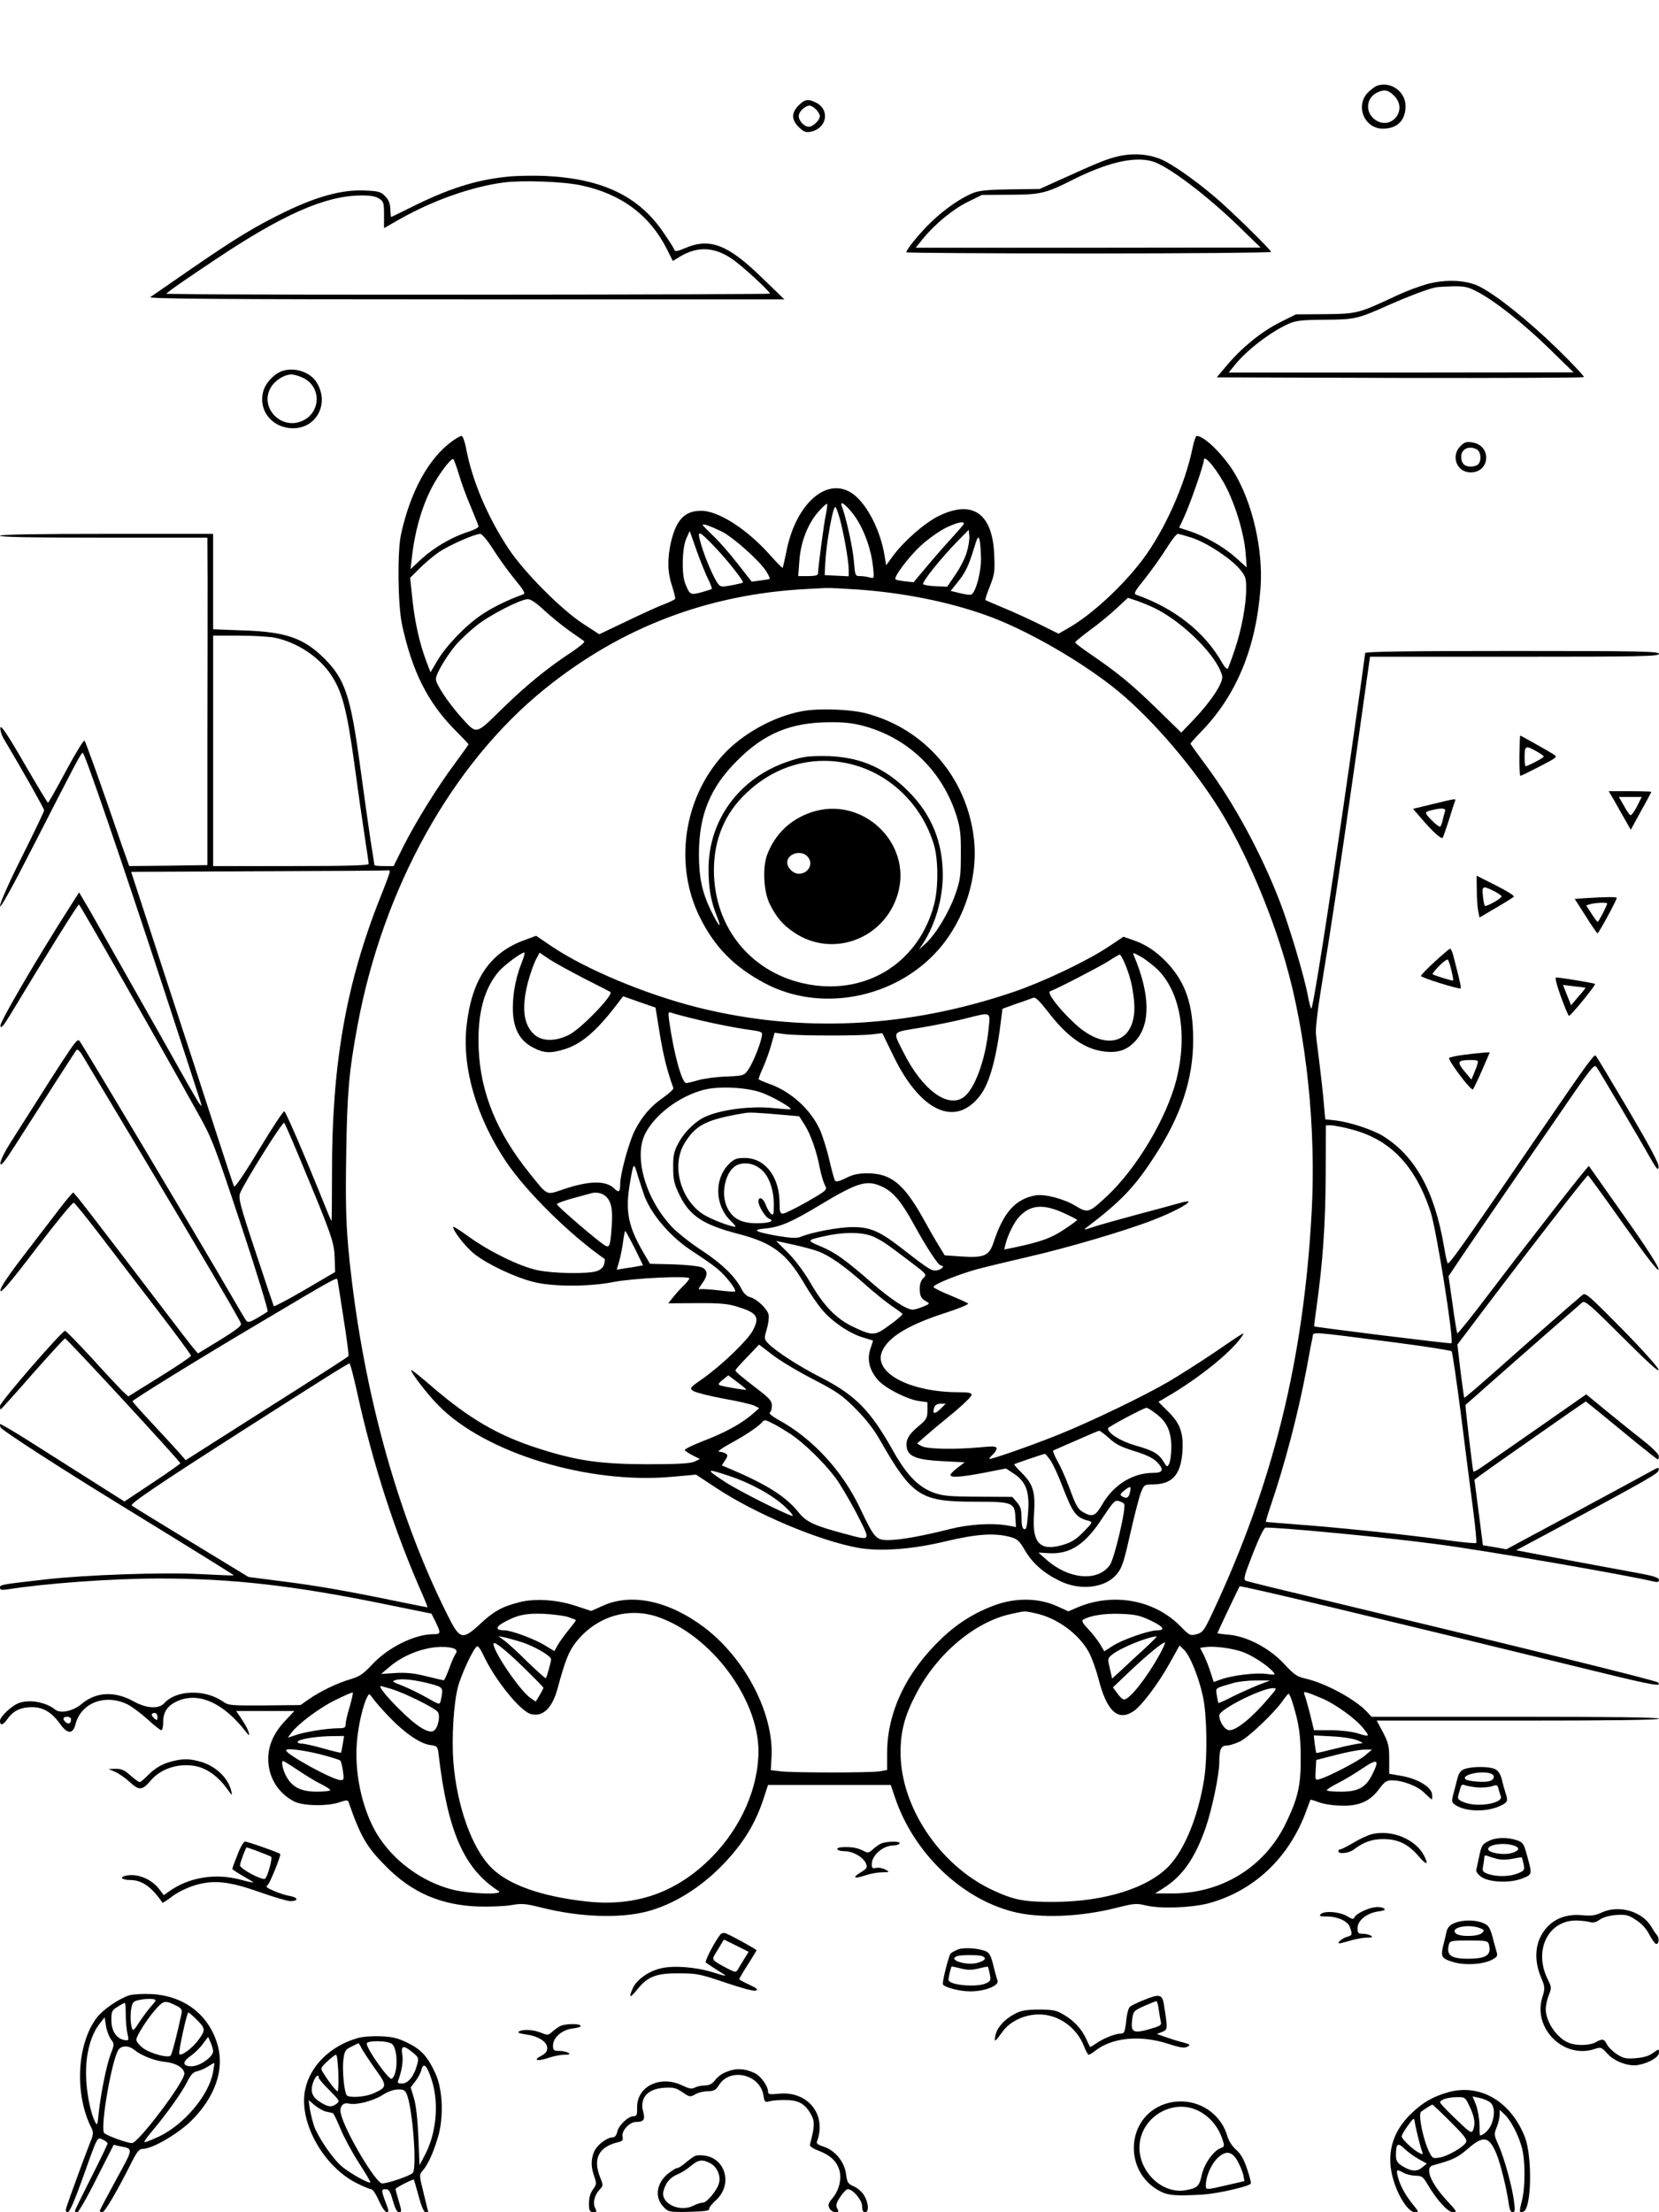 <?xml version="1.0" standalone="no"?>
<!DOCTYPE svg PUBLIC "-//W3C//DTD SVG 20010904//EN"
 "http://www.w3.org/TR/2001/REC-SVG-20010904/DTD/svg10.dtd">
<svg version="1.0" xmlns="http://www.w3.org/2000/svg"
 width="864pt" height="1152pt" viewBox="0 0 864 1152"
 preserveAspectRatio="xMidYMid meet">

<g transform="translate(0,1152) scale(0.1,-0.1)"
fill="#000000" stroke="none">
<path d="M7170 11073 c-8 -3 -27 -17 -42 -31 -73 -68 -25 -192 74 -192 75 0
118 43 118 118 0 76 -79 131 -150 105z m91 -52 c75 -76 -20 -187 -104 -121
-48 38 -41 110 13 137 38 19 59 16 91 -16z"/>
<path d="M4159 10971 c-38 -39 -38 -74 1 -113 26 -25 36 -29 62 -24 84 17 102
113 29 151 -42 21 -59 19 -92 -14z m91 -21 c11 -11 20 -27 20 -35 0 -20 -36
-55 -57 -55 -25 0 -53 30 -53 56 0 23 33 54 57 54 7 0 22 -9 33 -20z"/>
<path d="M5823 10706 c-59 -14 -104 -32 -313 -127 l-95 -43 -150 -2 c-107 -1
-162 -6 -192 -17 -64 -24 -150 -83 -221 -151 -59 -56 -132 -145 -132 -160 0
-3 428 -6 950 -6 523 0 950 4 950 8 0 10 -217 223 -295 288 -105 89 -220 169
-275 193 -67 29 -147 35 -227 17z m178 -26 c79 -22 285 -177 458 -346 l106
-103 -898 -1 -898 0 37 46 c65 79 156 154 233 192 l75 37 146 1 c157 0 188 8
315 72 190 96 329 129 426 102z"/>
<path d="M2644 10600 c-168 -17 -310 -63 -504 -160 -55 -27 -101 -50 -103 -50
-1 0 -4 19 -4 42 -2 30 -9 49 -28 67 -22 23 -35 26 -109 29 -112 5 -242 -30
-405 -108 -163 -79 -266 -142 -498 -302 -105 -73 -200 -138 -210 -145 -14 -9
354 -12 1642 -12 l1660 0 -117 113 c-177 173 -272 209 -400 154 -39 -17 -53
-19 -56 -9 -2 7 -26 46 -54 86 -129 193 -320 285 -621 299 -62 2 -148 1 -193
-4z m381 -45 c209 -44 358 -154 448 -332 l31 -62 41 25 c92 53 177 48 270 -16
51 -35 195 -168 195 -179 0 -6 -2831 -8 -3075 -2 l-70 1 25 20 c14 11 115 81
225 154 353 237 577 336 761 338 52 1 80 -4 98 -16 24 -15 26 -23 26 -85 l0
-69 77 44 c176 100 379 172 548 194 98 12 305 5 400 -15z"/>
<path d="M7433 10041 c-39 -11 -107 -36 -150 -56 -209 -98 -213 -99 -381 -101
l-153 -1 -82 -41 c-95 -47 -201 -133 -277 -224 l-53 -63 953 -3 c524 -1 956 1
959 4 3 3 -59 70 -139 148 -147 143 -313 277 -405 324 -68 34 -173 39 -272 13z
m262 -41 c92 -48 241 -166 375 -297 l125 -122 -898 -1 -898 0 35 43 c62 76
183 168 273 209 42 19 68 22 193 23 159 1 170 4 340 80 93 41 195 80 235 88
11 3 52 5 91 6 62 1 80 -3 129 -29z"/>
<path d="M1473 9589 c-43 -13 -90 -62 -102 -107 -27 -101 47 -192 156 -192
122 0 189 129 123 237 -32 54 -112 82 -177 62z m104 -36 c100 -47 95 -186 -8
-227 -107 -43 -214 70 -162 170 20 40 72 74 111 74 13 0 40 -8 59 -17z"/>
<path d="M2353 9221 c-121 -88 -217 -263 -265 -486 -19 -91 -16 -361 5 -464
53 -247 134 -409 279 -555 37 -37 68 -70 68 -72 0 -2 -32 -47 -71 -100 -93
-125 -203 -303 -268 -431 l-51 -103 -50 0 c-28 0 -50 2 -50 5 0 3 -9 60 -20
128 -10 67 -35 243 -55 391 -49 361 -78 449 -185 556 -107 107 -201 140 -422
147 l-158 6 0 248 0 249 -555 0 c-363 0 -555 -3 -555 -10 0 -7 187 -10 540
-10 l540 0 1 -222 c0 -123 0 -506 -1 -853 l0 -630 -204 -3 -203 -2 -38 107
c-108 314 -188 539 -195 546 -4 5 -47 -66 -96 -157 -49 -91 -91 -166 -94 -166
-3 0 -59 93 -125 207 -85 147 -121 200 -123 184 -2 -12 6 -39 18 -59 99 -166
210 -363 210 -372 0 -5 -52 -114 -115 -240 -65 -129 -115 -242 -115 -257 0
-19 62 93 184 332 209 408 238 465 247 465 10 0 197 -546 412 -1200 107 -327
198 -606 202 -620 7 -24 6 -24 -8 -5 -8 11 -55 92 -104 180 -49 88 -150 266
-223 395 -73 129 -161 285 -195 345 -34 61 -71 125 -83 144 l-20 34 -44 -69
c-174 -272 -369 -606 -366 -626 2 -17 15 -3 57 67 186 309 346 565 352 565 5
0 392 -677 624 -1095 68 -121 84 -162 220 -573 81 -244 143 -447 139 -452 -5
-4 -30 -19 -55 -34 -36 -21 -48 -24 -56 -14 -6 7 -45 74 -88 148 -136 236
-767 1294 -780 1308 -15 17 -10 24 -352 -515 -40 -62 -63 -110 -61 -123 2 -15
24 12 84 107 184 288 306 478 313 486 5 5 17 -7 28 -25 11 -18 150 -251 310
-518 309 -517 509 -857 518 -882 5 -11 -25 -34 -109 -86 l-115 -70 -19 22
c-10 11 -84 107 -163 211 -369 484 -462 605 -468 605 -3 -1 -29 -31 -58 -68
-28 -37 -113 -147 -188 -245 -93 -121 -135 -184 -133 -198 2 -16 51 41 187
220 101 133 189 240 195 238 6 -2 71 -82 144 -178 73 -96 208 -272 300 -392
92 -120 167 -222 167 -227 0 -5 -74 -55 -163 -110 l-164 -102 -30 28 c-16 16
-89 93 -160 172 -72 78 -135 142 -139 142 -16 0 -339 -372 -339 -391 0 -11 2
-19 3 -19 2 0 77 83 166 185 90 102 166 185 170 185 9 0 600 -640 600 -650 0
-3 -65 -49 -145 -102 l-146 -97 -191 121 c-106 67 -250 158 -322 204 -72 45
-132 80 -134 78 -2 -2 -1 -10 2 -17 6 -15 311 -212 642 -415 384 -236 576
-355 573 -356 -2 -1 -82 2 -178 7 -193 10 -596 -4 -805 -28 -235 -27 -235 -27
-235 -43 0 -11 8 -13 37 -9 201 32 549 57 793 57 382 0 705 -37 1191 -137
l226 -46 22 -44 c28 -58 27 -63 -12 -63 -96 0 -234 -68 -316 -155 -49 -53 -68
-65 -117 -80 -67 -19 -161 -65 -219 -106 l-40 -28 -187 -2 c-173 -1 -189 0
-215 19 -93 66 -244 63 -307 -7 -29 -32 -93 -28 -160 9 -98 55 -197 50 -272
-14 -42 -36 -109 -51 -136 -29 -50 40 -135 55 -191 34 -38 -15 -97 -71 -97
-92 0 -28 16 -23 40 11 29 41 69 60 126 60 58 0 103 -26 146 -86 39 -55 67
-56 81 -4 28 112 153 161 270 105 21 -10 67 -44 103 -76 35 -33 69 -59 74 -59
6 0 10 20 10 44 0 55 26 89 85 112 106 40 228 -16 339 -156 24 -31 27 -32 21
-10 -4 14 -20 44 -36 67 l-29 43 152 0 151 0 -47 -50 c-61 -65 -89 -129 -89
-200 0 -94 51 -178 135 -221 46 -24 175 -26 237 -4 32 11 43 12 46 2 63 -181
94 -235 195 -336 134 -136 284 -201 476 -209 62 -2 141 1 176 7 57 10 74 8
159 -13 194 -49 402 -57 545 -21 140 36 282 124 400 246 107 112 170 215 213
350 l21 64 320 0 319 0 22 -65 c96 -286 342 -525 614 -595 138 -36 353 -28
543 21 87 22 102 23 147 12 76 -19 236 -13 327 10 239 64 424 239 513 487 10
28 19 51 20 53 1 1 22 -5 46 -14 24 -9 77 -17 119 -17 91 -2 147 24 195 90 24
33 37 42 61 42 55 1 136 -29 172 -65 19 -19 36 -34 39 -34 2 0 3 12 1 27 -4
38 -77 81 -159 95 l-64 11 0 77 c0 67 -4 84 -32 138 l-33 62 735 0 c483 0 735
3 735 10 0 7 -256 10 -748 10 l-749 0 -24 26 c-62 66 -219 151 -325 174 -40 9
-57 22 -107 76 -74 80 -192 143 -287 151 -33 3 -60 7 -60 8 0 3 112 239 116
244 5 6 662 -151 1882 -449 269 -66 322 -75 296 -51 -10 10 -713 183 -1709
422 -231 55 -427 103 -436 107 -15 6 -10 24 36 142 32 81 58 135 66 135 94 0
638 -52 889 -86 249 -32 998 -162 1138 -196 15 -3 22 -1 22 10 0 10 -24 19
-87 31 -49 9 -216 40 -372 69 l-285 54 165 88 c541 292 574 311 577 329 4 17
-1 16 -44 -8 -27 -15 -206 -112 -399 -216 l-350 -188 -61 11 -61 10 -22 171
-22 170 27 21 c39 29 352 248 461 324 l92 63 78 -63 c43 -35 126 -103 184
-151 59 -48 110 -88 113 -88 3 0 6 8 5 18 0 9 -35 44 -77 77 -42 33 -127 101
-189 152 l-112 92 -238 -166 c-131 -91 -263 -183 -293 -204 -30 -22 -56 -36
-57 -32 -5 20 -43 346 -41 347 2 1 62 54 133 117 164 145 456 400 476 417 14
10 43 -15 208 -180 129 -129 191 -186 189 -171 -2 12 -84 104 -191 213 -170
172 -190 190 -205 177 -77 -65 -309 -269 -446 -391 -92 -81 -168 -147 -170
-145 -2 2 -10 65 -20 141 l-16 136 192 254 c245 323 482 627 488 627 3 1 86
-114 185 -254 124 -176 181 -249 183 -236 2 13 -62 113 -179 278 -100 142
-183 259 -184 261 -4 4 -316 -396 -520 -665 -88 -116 -162 -209 -165 -206 -3
2 -14 70 -25 151 l-21 146 71 106 c77 114 376 550 568 828 106 154 121 171
132 155 19 -28 227 -379 276 -467 37 -65 45 -74 47 -53 2 18 -44 104 -158 298
-89 151 -165 278 -170 282 -7 8 -46 -44 -264 -363 -441 -646 -501 -729 -507
-718 -3 7 -12 45 -18 83 -49 291 -149 473 -318 579 -54 33 -171 72 -245 81
l-56 6 -7 77 c-3 42 -13 131 -21 197 -8 66 -18 140 -20 165 -4 27 7 121 26
240 57 348 97 615 177 1177 l78 553 753 0 c662 0 752 2 752 15 0 13 -92 15
-765 15 -529 0 -765 -3 -765 -11 0 -5 -38 -276 -85 -602 -103 -717 -188 -1259
-196 -1249 -4 4 -12 35 -18 70 -20 102 -96 359 -146 488 -96 249 -240 515
-384 708 -44 59 -81 111 -81 113 0 3 25 31 55 62 185 190 287 438 310 751 14
195 -41 438 -136 597 -58 95 -157 193 -197 193 -4 0 -14 -28 -21 -62 -39 -193
-148 -435 -263 -586 -105 -138 -264 -284 -381 -351 l-54 -31 -99 49 c-55 27
-140 66 -189 86 -50 21 -92 39 -93 40 -2 2 8 34 23 71 24 61 27 78 23 163 -8
218 -113 291 -291 203 -72 -36 -177 -128 -234 -204 l-38 -52 -8 49 c-20 129
-89 265 -161 320 -133 101 -302 -43 -351 -300 -9 -43 -17 -80 -19 -82 -2 -2
-31 28 -66 67 -119 134 -268 230 -358 230 -85 0 -129 -45 -157 -161 -20 -88
-19 -158 5 -230 11 -33 18 -64 16 -68 -3 -4 -27 -16 -53 -26 -26 -9 -114 -49
-195 -88 l-147 -70 -83 54 c-113 73 -305 266 -387 388 -111 167 -191 355 -223
524 -7 37 -18 67 -24 67 -6 0 -29 -13 -51 -29z m4037 -246 c49 -100 89 -236
97 -334 l6 -76 -58 52 c-63 56 -159 111 -242 138 l-52 17 26 56 c33 72 102
271 103 297 1 33 75 -59 120 -150z m-4001 78 c12 -43 40 -119 62 -170 21 -51
40 -97 41 -103 2 -7 -22 -19 -52 -29 -86 -27 -178 -81 -243 -140 l-59 -55 7
60 c17 157 64 307 131 412 37 59 73 102 84 102 3 0 16 -35 29 -77z m1912 -212
c-10 -47 -41 -280 -41 -308 0 -9 -16 -13 -51 -13 l-52 0 6 78 c6 97 44 195 99
257 22 25 43 44 45 41 3 -2 0 -27 -6 -55z m160 -23 c44 -69 77 -164 86 -252 6
-59 6 -59 -18 -53 -13 4 -36 7 -50 7 -25 0 -26 2 -32 78 -5 68 -42 233 -63
286 -16 41 38 -6 77 -66z m-88 3 c21 -75 47 -223 47 -268 l0 -34 -62 3 -63 3
3 65 c5 100 39 290 52 290 4 0 14 -27 23 -59z m647 -28 c0 -3 -24 -31 -52 -62
-29 -31 -88 -98 -132 -150 l-78 -93 -45 5 c-24 2 -46 7 -49 10 -12 11 70 119
133 177 36 33 93 73 126 90 57 28 97 38 97 23z m-1261 -41 c60 -30 198 -153
232 -208 12 -19 20 -36 18 -38 -2 -2 -24 -6 -49 -9 l-45 -6 -73 93 c-40 52
-97 117 -127 145 -30 29 -55 54 -55 57 0 9 41 -6 99 -34z m1276 -107 c-8 -30
-35 -82 -59 -117 l-43 -63 -58 2 c-32 1 -62 6 -67 11 -9 9 91 134 180 225 l57
58 3 -31 c2 -17 -4 -55 -13 -85z m-1346 -143 c12 -24 20 -46 18 -49 -3 -2 -28
-10 -56 -18 -56 -14 -58 -13 -82 45 -20 50 -17 184 5 235 l18 40 37 -105 c21
-58 48 -125 60 -148z m37 166 c63 -66 150 -176 143 -182 -2 -2 -29 -8 -59 -14
-48 -9 -57 -9 -69 6 -22 27 -67 131 -89 204 -24 83 -17 81 74 -14z m-1160 -5
c27 -43 77 -113 112 -156 54 -66 60 -78 45 -83 -75 -26 -158 -67 -213 -104
-84 -56 -185 -161 -232 -240 l-36 -61 -22 58 c-35 94 -59 200 -72 321 l-12
113 50 50 c27 27 73 66 103 86 55 36 182 92 212 93 9 0 37 -33 65 -77z m3643
56 c77 -26 198 -105 246 -161 32 -38 35 -47 35 -103 0 -86 -24 -213 -59 -317
-16 -48 -33 -93 -36 -99 -5 -6 -17 6 -31 31 -90 159 -248 283 -447 353 -14 5
-7 19 46 84 34 43 84 113 111 156 26 42 53 77 60 77 7 0 40 -10 75 -21z
m-1100 -106 c1 -71 -26 -174 -50 -189 -5 -3 -32 0 -59 7 l-49 12 33 41 c43 53
59 85 87 176 19 64 24 71 30 50 4 -14 7 -57 8 -97z m-639 -163 c234 -17 460
-62 655 -130 214 -74 517 -249 703 -403 181 -151 389 -395 527 -618 128 -207
261 -516 340 -790 109 -376 160 -867 136 -1301 -42 -774 -202 -1418 -518
-2090 -42 -89 -49 -99 -81 -108 -34 -9 -37 -7 -86 43 -136 137 -350 175 -536
96 l-46 -20 -59 27 c-91 41 -204 45 -310 10 -108 -37 -203 -94 -291 -178 -185
-176 -284 -385 -284 -598 l0 -87 -37 -7 c-49 -8 -452 -8 -518 0 l-51 6 4 67
c13 227 -137 515 -351 677 -186 139 -380 180 -530 111 l-58 -26 -76 25 c-100
34 -218 42 -300 20 -88 -22 -133 -47 -205 -115 -90 -83 -104 -79 -167 48 -269
535 -451 1210 -517 1911 -12 136 -15 245 -11 490 5 320 14 427 58 665 133 721
493 1368 978 1759 398 321 851 493 1366 519 33 2 76 4 95 5 19 1 96 -3 170 -8z
m1550 -100 c149 -76 321 -250 345 -350 7 -33 -55 -129 -146 -225 l-67 -70
-128 125 c-134 130 -200 184 -341 281 -46 31 -84 60 -84 64 0 3 35 32 78 64
43 31 105 82 138 113 l59 55 51 -17 c28 -10 71 -28 95 -40z m-3185 -9 c35 -32
94 -80 132 -107 37 -26 72 -50 76 -54 4 -4 -25 -28 -65 -55 -127 -83 -239
-175 -365 -298 -139 -136 -128 -134 -213 -40 -68 77 -130 170 -130 197 0 27
56 121 107 181 21 24 67 67 103 96 69 56 230 138 269 139 15 0 46 -21 86 -59z
m-1403 -142 c116 -24 230 -100 292 -193 58 -88 82 -178 121 -460 19 -142 44
-316 55 -386 11 -71 20 -133 20 -139 0 -8 -125 -11 -405 -11 l-405 0 0 600 0
600 135 0 c73 0 158 -5 187 -11z m598 -1219 c0 -5 -22 -65 -49 -132 -179 -450
-253 -872 -252 -1437 0 -139 -1 -252 -3 -250 -2 2 -31 72 -64 155 -81 200
-170 406 -181 417 -4 4 -63 -85 -131 -198 -77 -128 -127 -201 -131 -193 -4 7
-46 135 -94 283 -48 149 -167 514 -265 812 l-177 543 666 3 c366 1 669 3 674
5 4 1 7 -2 7 -8z m-472 -1485 c171 -410 182 -443 185 -524 l2 -75 -157 -92
c-87 -51 -160 -89 -162 -86 -2 4 -45 131 -95 283 -81 243 -90 279 -81 305 20
52 222 376 230 367 4 -4 39 -84 78 -178z m5476 145 c205 -52 335 -187 416
-429 31 -94 123 -671 109 -686 -4 -4 -711 84 -715 88 -1 1 5 45 12 97 33 235
47 435 48 687 l1 263 26 0 c14 0 61 -9 103 -20z m-5245 -984 c17 -105 28 -193
26 -197 -5 -7 -78 -54 -559 -359 l-289 -184 -31 36 c-17 19 -79 87 -138 150
-60 64 -108 118 -108 121 0 7 334 214 655 404 388 231 410 243 412 230 2 -7
16 -97 32 -201z m5470 -126 c161 -21 297 -42 301 -47 4 -4 26 -154 49 -333 22
-179 51 -400 63 -492 12 -92 19 -170 16 -173 -3 -3 -70 3 -149 14 -189 27
-572 67 -779 82 -91 7 -166 13 -167 14 -2 1 8 35 22 76 76 222 146 489 190
724 14 77 28 151 31 163 6 28 -28 30 423 -28z m-5400 -257 c82 -375 198 -735
345 -1065 14 -32 24 -58 22 -58 -2 0 -59 11 -127 25 -289 60 -445 87 -619 109
l-186 24 -299 182 c-165 100 -304 186 -309 190 -10 9 140 111 564 382 419 268
562 358 570 358 4 0 21 -66 39 -147z m3533 -1154 c113 -24 227 -107 280 -205
14 -27 36 -87 48 -133 43 -171 101 -226 182 -173 43 28 130 144 188 248 l53
95 23 -22 c31 -29 78 -145 99 -244 21 -98 24 -315 6 -430 -31 -194 -100 -363
-182 -451 -109 -115 -333 -186 -594 -188 -162 -1 -214 9 -331 64 -273 130
-474 434 -474 714 0 111 22 193 81 305 109 210 306 375 493 416 78 17 67 17
128 4z m-2432 -20 c19 -7 37 -13 39 -15 2 -2 -15 -24 -37 -51 -21 -26 -47 -62
-57 -79 l-18 -32 -48 29 c-52 33 -176 79 -211 79 -47 0 -49 16 -7 40 74 41
118 50 214 46 50 -3 106 -10 125 -17z m466 1 c276 -95 523 -424 524 -698 0
-193 -91 -399 -244 -554 -181 -183 -394 -258 -650 -230 -238 26 -411 88 -499
178 -100 101 -178 321 -196 550 -9 124 1 301 24 389 16 64 83 207 100 212 6 2
20 -19 32 -45 58 -127 193 -294 248 -308 63 -16 111 31 139 134 40 148 59 194
96 241 105 133 271 184 426 131z m2567 -19 c67 -32 79 -51 32 -51 -41 0 -178
-48 -227 -79 l-47 -30 -22 37 c-12 20 -40 56 -61 78 -28 29 -36 44 -28 49 36
22 112 34 195 31 78 -3 101 -8 158 -35z m-3277 -112 c68 -22 154 -72 154 -90
0 -13 -22 -91 -27 -98 -2 -3 -45 36 -96 85 -50 50 -105 100 -122 112 l-30 22
30 -6 c17 -3 57 -15 91 -25z m3243 -36 c-41 -38 -95 -87 -120 -111 l-47 -43
-12 52 c-12 51 -12 53 11 72 41 34 179 91 233 96 5 1 -25 -29 -65 -66z m-3226
-102 c53 -52 97 -97 97 -100 0 -3 -9 -21 -20 -39 l-20 -33 -29 20 c-55 40
-191 239 -191 281 0 18 59 -28 163 -129z m3306 73 c-68 -123 -156 -234 -185
-234 -7 0 -23 14 -35 32 l-23 31 84 80 c94 89 180 160 187 153 2 -2 -10 -30
-28 -62z m-3665 25 c5 -5 5 -13 -1 -21 -6 -7 -21 -41 -33 -75 -13 -35 -26 -63
-29 -63 -4 0 -45 10 -91 21 -63 16 -103 20 -159 17 l-76 -5 40 34 c54 47 125
82 199 98 60 14 133 11 150 -6z m4094 -10 c52 -18 135 -72 163 -106 13 -15 10
-16 -34 -10 -54 8 -178 -7 -237 -28 l-39 -14 -17 52 c-9 29 -25 69 -35 89
l-19 37 28 4 c44 6 133 -5 190 -24z m-4224 -168 c65 -18 66 -18 51 -88 -5 -21
-7 -21 -73 17 -37 21 -94 49 -127 62 -53 20 -56 23 -35 29 32 10 105 1 184
-20z m4311 -5 c-33 -13 -93 -40 -134 -60 -40 -21 -74 -36 -76 -34 -1 2 -5 19
-8 40 -6 40 -12 35 83 63 25 8 79 14 120 14 l75 0 -60 -23z m-4514 -22 c65
-20 220 -96 238 -118 16 -19 3 -84 -20 -99 -26 -16 -88 21 -175 108 -69 67
-115 125 -101 125 2 0 28 -7 58 -16z m4571 -41 c-88 -105 -171 -173 -209 -173
-24 0 -53 43 -53 78 0 30 217 139 278 141 23 1 22 -2 -16 -46z m-4791 -51
c-12 -38 -21 -79 -21 -91 0 -18 -6 -21 -41 -21 -55 0 -174 -19 -221 -36 l-39
-13 16 22 c32 46 143 130 229 173 49 24 91 43 93 40 3 -2 -5 -35 -16 -74z
m5068 42 c72 -32 172 -105 211 -154 36 -45 34 -46 -34 -25 -27 8 -88 15 -136
15 l-87 0 -20 83 c-12 45 -24 90 -29 101 -6 16 -4 17 17 11 13 -4 48 -18 78
-31z m-4860 -97 c79 -82 159 -137 211 -144 37 -5 39 -7 44 -47 47 -403 132
-597 312 -713 34 -21 -150 -16 -240 7 -161 41 -311 153 -395 293 -78 133 -118
325 -101 490 8 81 32 183 53 221 9 18 11 18 30 -10 12 -16 50 -60 86 -97z
m4704 71 c32 -103 41 -165 41 -283 1 -145 -15 -211 -80 -345 -111 -224 -332
-360 -588 -360 l-90 0 45 29 c98 62 162 154 218 313 33 96 71 276 71 341 0 67
9 87 38 87 14 0 45 10 69 21 47 23 181 151 223 212 14 20 28 37 31 37 4 0 14
-24 22 -52z m-5913 -69 c0 -18 -2 -19 -15 -9 -8 7 -15 16 -15 21 0 5 7 9 15 9
9 0 15 -9 15 -21z m-450 -12 c0 -21 -12 -28 -27 -16 -19 16 -16 29 7 29 11 0
20 -6 20 -13z m1415 -129 c-4 -24 -8 -44 -9 -45 -1 -2 -43 8 -92 22 -49 14
-99 25 -111 25 -13 0 -23 4 -23 9 0 13 86 28 168 30 l74 1 -7 -42z m5285 19
c30 -13 32 -15 12 -16 -13 -1 -69 -12 -124 -26 -55 -14 -101 -25 -103 -23 -1
2 -5 23 -8 47 l-5 44 96 -5 c56 -3 112 -12 132 -21z m-5404 -72 c54 -14 101
-28 106 -33 4 -4 11 -29 14 -55 6 -42 5 -47 -12 -47 -39 0 -284 134 -284 155
0 13 87 2 176 -20z m5444 -6 c-34 -29 -191 -111 -238 -124 -22 -6 -23 -5 -20
47 l3 53 105 27 c58 15 123 27 145 27 l40 0 -35 -30z m38 -97 c-34 -70 -74
-92 -164 -92 -41 0 -74 3 -74 8 0 4 28 22 63 39 34 18 91 52 127 77 75 50 85
43 48 -32z m-5595 19 c40 -27 94 -60 120 -72 26 -13 47 -27 47 -31 0 -4 -30
-8 -68 -8 -83 0 -128 22 -159 76 -20 35 -31 84 -18 84 2 0 38 -22 78 -49z"/>
<path d="M4175 7816 c-149 -28 -311 -119 -410 -228 -206 -227 -255 -572 -121
-843 77 -156 178 -259 337 -344 290 -156 680 -82 905 172 140 159 211 385 185
589 -40 312 -255 561 -556 642 -83 23 -254 29 -340 12z m325 -77 c233 -64 409
-236 482 -469 19 -62 23 -96 22 -200 0 -113 -3 -134 -30 -211 -33 -92 -101
-205 -155 -254 l-33 -30 23 35 c63 99 101 231 101 353 0 173 -59 316 -180 437
-128 128 -262 183 -445 183 -85 0 -113 -5 -185 -30 -251 -86 -410 -304 -410
-559 0 -99 12 -166 44 -247 30 -75 7 -49 -35 38 -43 92 -59 167 -59 286 0 205
58 348 200 489 140 141 279 198 480 199 77 1 125 -5 180 -20z m-87 -194 c214
-45 389 -212 452 -428 22 -77 22 -222 0 -306 -78 -299 -345 -471 -650 -418
-296 52 -496 291 -497 594 0 162 57 299 171 405 147 139 335 193 524 153z"/>
<path d="M4225 7290 c-109 -37 -189 -113 -230 -222 -25 -67 -18 -195 15 -258
35 -69 66 -105 123 -144 200 -138 474 -37 543 200 77 265 -186 513 -451 424z
m-23 -227 c38 -34 12 -93 -42 -93 -29 0 -60 30 -60 59 0 44 67 66 102 34z"/>
<path d="M2733 6625 c-181 -65 -276 -204 -303 -446 -25 -217 51 -478 206 -709
105 -156 333 -381 513 -506 2 -2 1 -14 -3 -28 -4 -15 -17 -28 -37 -35 -47 -16
-229 -13 -312 5 -92 20 -249 97 -354 173 -46 33 -83 57 -83 52 0 -22 65 -105
112 -142 67 -53 211 -121 308 -145 98 -25 290 -25 415 0 102 20 395 34 395 19
0 -5 -12 -20 -26 -34 -14 -13 -39 -40 -55 -60 l-29 -36 148 1 c116 1 160 -3
207 -17 109 -33 123 -54 86 -125 -26 -50 -158 -177 -254 -246 -77 -54 -78 -55
-55 -70 13 -8 84 -26 160 -40 75 -13 146 -30 159 -37 l23 -12 -39 -34 c-56
-48 -144 -96 -258 -139 -53 -21 -94 -41 -91 -46 3 -4 22 -17 42 -27 l37 -19
-30 -14 c-22 -9 -88 -13 -245 -13 -245 1 -366 18 -565 82 -210 67 -359 154
-555 322 -57 50 -106 88 -108 87 -7 -8 82 -125 141 -184 243 -249 783 -413
1221 -372 l121 11 100 -66 c207 -138 544 -280 749 -316 114 -19 279 -7 452 35
161 38 251 44 333 23 39 -11 49 -19 78 -69 40 -68 97 -119 181 -160 108 -54
242 -37 300 37 27 34 35 59 76 241 19 83 41 167 50 187 14 35 18 37 59 37 101
0 146 49 155 169 6 98 -10 146 -72 208 l-53 53 46 27 c160 93 325 225 384 307
25 35 30 38 -143 -80 -74 -50 -180 -117 -234 -149 -125 -73 -402 -207 -571
-275 -136 -55 -356 -132 -362 -127 -2 2 6 12 17 22 11 10 20 24 20 32 0 12
-15 13 -87 6 -133 -12 -274 -9 -302 6 l-25 14 35 31 c19 17 83 71 142 119 59
48 107 95 107 103 0 11 -15 14 -66 14 -256 0 -448 102 -400 213 32 75 138 139
338 203 65 21 114 42 110 46 -4 4 -46 23 -92 42 -46 19 -86 38 -88 44 -4 12
126 65 228 93 41 11 161 40 265 64 205 47 504 135 648 191 93 35 187 84 187
96 0 4 -21 1 -47 -7 -27 -8 -124 -34 -218 -59 -93 -25 -197 -54 -230 -65 -44
-15 -55 -17 -40 -6 178 135 250 209 349 360 146 220 211 415 210 625 -1 181
-40 295 -137 398 -57 59 -109 94 -180 118 l-46 16 -78 -52 c-113 -75 -338
-182 -493 -235 -556 -189 -1110 -216 -1651 -80 -271 69 -577 197 -756 317
l-81 55 -59 -22z m-18 -123 c-32 -80 -49 -180 -43 -264 7 -86 41 -142 108
-175 52 -27 88 -29 156 -8 92 27 172 96 284 244 l25 33 85 -30 84 -29 22 -136
c18 -111 39 -196 71 -283 2 -5 -22 -28 -52 -49 -66 -45 -112 -99 -150 -174
-30 -60 -75 -225 -75 -276 0 -41 -7 -48 -30 -25 -44 44 -131 43 -271 -5 -86
-29 -76 -33 -170 84 -171 212 -256 419 -266 647 -8 183 27 316 107 408 30 33
115 96 131 96 4 0 -3 -26 -16 -58z m330 -79 c72 -36 132 -67 134 -69 17 -15
-151 -189 -214 -222 -73 -37 -144 -36 -185 3 -54 51 -64 139 -31 268 11 41 29
94 40 116 l21 40 52 -35 c29 -19 112 -64 183 -101z m2981 51 c122 -118 160
-343 100 -579 -52 -200 -206 -459 -361 -604 -93 -87 -100 -89 -161 -52 -61 38
-164 65 -212 56 -104 -19 -166 -89 -217 -243 -23 -72 -50 -83 -169 -75 l-86 6
-28 46 c-16 25 -55 93 -87 151 -99 176 -166 230 -287 230 -49 0 -76 -6 -113
-25 -37 -18 -51 -21 -57 -12 -4 7 -17 55 -29 107 -12 52 -34 123 -49 157 -48
105 -148 197 -261 238 -31 11 -57 22 -58 25 -1 3 9 31 24 63 14 32 33 85 42
118 l17 61 60 -8 c76 -8 384 -9 451 0 l50 6 58 -119 c141 -291 324 -374 452
-205 49 64 86 198 110 405 l6 46 72 26 c40 13 79 28 88 31 11 5 31 -14 74 -69
102 -134 194 -199 298 -211 71 -8 117 8 161 56 79 87 76 244 -9 444 -8 17 -4
17 35 -5 24 -13 62 -43 86 -65z m-168 29 c27 -65 40 -116 48 -193 21 -218
-140 -279 -311 -118 -81 75 -145 160 -126 166 32 11 251 124 301 155 30 20 58
36 61 36 4 1 16 -20 27 -46z m-2203 -298 c77 -18 180 -38 229 -45 88 -12 88
-12 83 -39 -9 -46 -47 -138 -70 -171 -22 -31 -24 -32 -112 -36 -49 -1 -115
-10 -145 -18 -30 -9 -60 -16 -66 -16 -23 0 -65 154 -89 324 -6 45 -5 48 12 42
10 -4 81 -23 158 -41z m1493 -47 c-16 -156 -70 -304 -126 -349 -83 -65 -218
34 -317 231 -57 114 -64 103 87 128 73 12 176 33 228 46 147 37 138 41 128
-56z m-1184 -327 c54 -19 161 -79 153 -87 -1 -2 -43 1 -92 6 -130 13 -302 -13
-374 -57 -48 -30 -93 -78 -119 -128 -22 -41 -27 -63 -26 -125 0 -64 5 -85 32
-141 53 -110 122 -156 305 -204 179 -46 253 -101 345 -258 28 -48 70 -110 94
-138 52 -62 144 -124 213 -144 l52 -16 -14 -43 c-19 -56 -5 -112 40 -163 37
-42 149 -99 213 -109 l44 -6 0 -43 c0 -39 -4 -47 -50 -85 -52 -44 -66 -73 -56
-115 10 -41 58 -58 185 -64 l115 -6 -37 -28 c-20 -15 -37 -32 -37 -38 0 -15
57 -11 177 12 l112 22 41 -27 c64 -42 83 -95 74 -206 -5 -69 -9 -87 -20 -83
-10 3 -14 22 -14 59 0 42 -5 59 -24 81 l-24 28 -179 1 c-158 1 -184 4 -236 23
-77 30 -138 94 -207 218 -117 208 -195 288 -375 380 -116 59 -236 137 -274
177 -22 23 -22 26 -8 73 8 27 13 62 10 76 -6 31 -62 84 -99 93 -15 4 -32 20
-43 43 -33 64 -100 129 -204 198 -56 36 -124 90 -152 118 -140 144 -206 366
-146 489 50 101 179 198 307 231 79 20 220 13 298 -14z m120 -117 l78 -7 29
-45 c31 -50 62 -136 79 -227 7 -33 18 -72 26 -86 13 -26 13 -26 -94 -88 -59
-33 -115 -61 -125 -61 -14 0 -17 10 -17 53 0 139 -75 237 -182 237 -43 0 -55
-5 -83 -33 -75 -75 -72 -212 6 -290 36 -36 37 -39 13 -33 -54 14 -132 47 -163
70 -111 82 -152 250 -88 359 59 99 114 127 317 161 25 4 54 3 204 -10z m-113
-290 c36 -35 59 -102 59 -177 0 -51 -2 -58 -15 -47 -8 6 -20 27 -27 46 -13 36
-38 47 -38 17 0 -24 36 -82 55 -89 32 -13 1 -24 -64 -24 -80 0 -125 24 -153
80 -38 75 -9 198 53 224 42 17 93 6 130 -30z m-613 -137 c42 -103 143 -217
256 -288 44 -29 100 -67 122 -86 42 -34 101 -109 92 -118 -2 -3 -42 0 -88 6
-46 5 -89 8 -97 5 -8 -3 -2 9 12 28 33 44 33 73 -2 87 -16 6 -82 13 -148 15
l-120 3 -34 58 c-80 137 -95 216 -71 359 20 116 20 116 44 34 13 -41 28 -87
34 -103z m1239 52 c56 -27 98 -77 163 -196 65 -119 127 -213 140 -213 20 0 9
-18 -15 -24 -30 -8 -44 1 -175 103 -128 100 -175 121 -270 121 -70 0 -211 -26
-271 -51 -20 -8 -51 -6 -119 5 -122 22 -138 32 -62 39 72 6 139 35 284 123
198 119 244 132 325 93z m-1456 -39 c39 -22 52 -67 45 -162 -9 -124 -10 -124
-60 -86 -79 61 -226 190 -226 197 0 5 37 18 83 31 45 12 87 24 92 25 21 7 47
5 66 -5z m2406 -100 c35 -16 63 -31 63 -33 0 -2 -31 -25 -69 -50 -66 -44 -118
-63 -253 -92 l-58 -12 6 26 c12 49 45 116 72 145 60 64 128 68 239 16z m-2242
-179 l44 -90 -27 -5 c-15 -3 -46 -8 -69 -11 l-41 -7 13 45 c7 24 16 70 20 101
4 31 9 56 11 56 2 0 24 -40 49 -89z m1253 55 c48 -25 54 -29 190 -132 79 -60
80 -62 61 -79 -12 -12 -19 -31 -19 -54 0 -41 7 -53 35 -69 19 -10 17 -12 -17
-26 -21 -9 -45 -16 -55 -16 -32 0 -115 55 -213 140 -139 121 -190 158 -267
190 -74 31 -73 32 27 54 108 23 202 20 258 -8z m-298 -72 c61 -23 138 -77 240
-168 47 -42 110 -93 140 -114 30 -20 57 -40 60 -44 3 -3 -26 -29 -65 -57 -80
-59 -89 -59 -195 -9 -85 41 -152 110 -220 229 -33 56 -80 119 -116 155 l-62
62 87 -19 c47 -10 106 -26 131 -35z m-30 -664 c128 -66 154 -84 225 -155 54
-54 97 -109 130 -168 166 -289 208 -317 489 -317 199 0 210 -4 214 -79 l3 -53
-43 8 c-82 14 -200 7 -303 -19 -142 -36 -259 -57 -319 -57 -64 0 -73 11 -145
162 -93 198 -249 368 -430 466 -30 17 -48 32 -42 36 6 4 11 20 11 36 0 24 -12
38 -72 84 -91 70 -118 93 -118 100 0 4 28 35 62 70 l61 64 67 -51 c36 -29 131
-86 210 -127z m-344 -57 c-3 -3 -114 15 -136 23 -12 4 -8 11 14 29 l29 23 48
-36 c27 -20 47 -37 45 -39z m1012 -100 c-30 -29 -44 -27 -33 6 4 14 15 21 33
21 l27 0 -27 -27z m1120 -23 c58 -42 82 -93 82 -175 0 -37 -5 -76 -11 -87 -10
-19 -12 -19 -29 10 -26 42 -52 58 -148 85 -76 22 -142 63 -142 89 0 7 185 106
201 107 3 1 25 -12 47 -29z m-1896 -111 c69 -47 169 -145 228 -223 24 -32 74
-116 111 -187 76 -149 80 -144 -66 -105 -154 41 -196 61 -234 108 -67 84 -163
145 -354 227 l-48 20 17 26 c15 23 15 28 3 36 -8 5 -23 9 -34 9 -11 0 11 17
53 40 85 46 152 91 171 114 12 14 17 13 54 -6 23 -11 67 -38 99 -59z m1654
-18 c32 -31 63 -46 130 -67 59 -18 97 -36 116 -54 42 -42 37 -60 -16 -60 -107
0 -207 -62 -266 -165 -33 -58 -51 -66 -93 -43 -33 17 -43 35 -77 128 -17 47
-45 110 -62 140 -17 30 -27 56 -22 57 5 2 59 26 119 52 61 27 114 50 119 50 5
1 28 -17 52 -38z m-304 -118 c14 -21 39 -76 57 -123 59 -152 73 -172 139 -189
24 -7 24 -8 -25 -58 -39 -40 -63 -55 -108 -68 -118 -35 -161 9 -150 158 8 115
-4 157 -61 214 -25 25 -44 46 -42 48 4 3 150 53 159 54 4 1 17 -16 31 -36z
m-1674 -79 c114 -38 228 -101 291 -161 31 -29 47 -50 36 -47 -54 18 -270 127
-343 173 -111 72 -109 77 16 35z m2086 -88 c-6 -27 -19 -32 -42 -17 -11 6 -7
13 14 30 32 25 37 23 28 -13z m-30 -57 c14 -12 -50 -286 -74 -319 -63 -88
-214 -75 -330 28 l-42 37 49 -3 c115 -8 195 44 287 187 51 77 63 90 80 85 12
-3 25 -10 30 -15z"/>
<path d="M7606 9197 c-52 -52 -19 -137 53 -137 102 0 111 140 9 156 -30 5 -41
2 -62 -19z m85 -17 c22 -12 26 -59 7 -78 -7 -7 -24 -12 -38 -12 -33 0 -50 17
-50 52 0 40 40 59 81 38z"/>
<path d="M7913 7585 c-1 -58 2 -105 5 -105 4 0 49 22 101 49 93 48 94 49 70
64 -25 16 -170 97 -172 97 -1 0 -3 -47 -4 -105z m88 23 c22 -12 39 -24 39 -28
0 -6 -84 -50 -95 -50 -3 0 -5 23 -5 50 0 57 6 59 61 28z"/>
<path d="M8403 7358 c13 -24 39 -69 57 -101 l33 -58 53 97 c30 53 54 99 54
101 0 1 -50 3 -111 3 l-111 0 25 -42z m122 -38 c-14 -28 -30 -48 -35 -45 -4 3
-20 25 -33 50 l-26 45 60 0 59 0 -25 -50z"/>
<path d="M7462 7333 l-103 -25 40 -46 c59 -70 108 -115 115 -104 3 5 17 47 32
92 14 46 28 90 31 97 6 16 10 16 -115 -14z m63 -40 c-3 -10 -9 -30 -12 -46 -3
-15 -9 -29 -13 -32 -4 -2 -24 13 -45 35 -39 40 -39 42 10 53 48 11 67 8 60
-10z"/>
<path d="M7691 6888 c0 -40 3 -89 7 -110 l7 -36 85 50 c47 27 89 54 94 58 5 5
-37 31 -93 59 l-101 51 1 -72z m89 -8 c22 -11 40 -24 40 -28 0 -11 -80 -55
-87 -49 -3 4 -8 26 -10 52 -6 52 -1 54 57 25z"/>
<path d="M8258 6843 l-57 -4 57 -89 c31 -50 59 -90 62 -90 6 0 100 173 100
184 0 6 -51 6 -162 -1z m112 -28 c0 -10 -44 -95 -49 -95 -4 0 -18 19 -33 43
l-27 42 22 7 c26 7 87 10 87 3z"/>
<path d="M7472 6512 c-40 -37 -72 -70 -72 -74 0 -9 200 -71 207 -65 4 4 -5 42
-38 170 -5 20 -13 37 -17 37 -4 -1 -40 -31 -80 -68z m87 -46 c7 -27 10 -50 9
-52 -3 -3 -99 26 -107 33 -3 2 13 21 34 43 22 22 42 37 46 32 3 -4 12 -29 18
-56z"/>
<path d="M8129 6330 c20 -55 39 -100 42 -100 10 0 141 161 136 166 -4 5 -178
33 -203 34 -7 0 4 -42 25 -100z m128 46 c1 -1 -15 -22 -37 -46 l-38 -45 -11
28 c-6 15 -16 39 -21 53 l-10 25 57 -7 c32 -3 59 -7 60 -8z"/>
<path d="M7630 6028 c-41 -5 -78 -13 -83 -17 -4 -4 21 -44 55 -89 34 -46 65
-79 69 -75 4 5 26 50 48 101 l40 92 -27 -1 c-15 -1 -61 -6 -102 -11z m64 -50
c-3 -12 -12 -35 -19 -51 l-12 -29 -36 43 c-41 50 -36 59 31 59 40 0 43 -2 36
-22z"/>
<path d="M889 2346 c-49 -13 -89 -38 -128 -80 -14 -14 -29 -26 -34 -26 -5 0
-27 16 -48 35 -31 27 -47 35 -77 34 l-37 -1 35 -15 c19 -8 54 -33 77 -54 48
-44 64 -43 108 9 55 65 152 94 243 73 55 -14 110 -54 154 -115 28 -39 29 -40
22 -11 -16 66 -79 127 -156 150 -61 18 -97 18 -159 1z"/>
<path d="M7628 2308 c-20 -7 -30 -20 -37 -46 -5 -20 -15 -57 -21 -81 -11 -40
-10 -46 6 -58 52 -38 165 -41 237 -7 40 19 42 25 27 70 -5 16 -14 47 -19 70
-8 28 -19 44 -36 52 -31 14 -119 14 -157 0z m136 -24 c25 -9 19 -33 -10 -40
-28 -7 -111 0 -122 11 -23 23 86 47 132 29z m-71 -72 c26 -2 60 1 76 6 26 9
30 8 35 -13 3 -13 9 -30 12 -39 14 -37 -123 -60 -192 -31 -30 12 -34 18 -29
37 4 13 9 31 12 41 3 13 10 16 21 11 10 -4 38 -9 65 -12z"/>
<path d="M7146 1969 c-21 -5 -65 -25 -96 -44 -32 -19 -63 -35 -69 -35 -6 0
-11 -4 -11 -10 0 -17 56 -11 81 9 50 38 93 54 153 54 77 0 129 -25 185 -90 41
-48 53 -46 27 5 -45 85 -167 135 -270 111z"/>
<path d="M7751 1932 c-31 -15 -36 -24 -47 -77 -7 -33 -14 -66 -16 -73 -1 -8 9
-23 24 -34 39 -30 147 -36 213 -11 56 22 56 19 27 123 -16 59 -20 66 -52 77
-51 17 -110 16 -149 -5z m128 -21 c40 -11 36 -29 -8 -41 -44 -12 -121 2 -121
21 0 23 76 35 129 20z m-79 -72 c20 -4 53 -4 79 2 24 5 45 8 46 7 2 -2 6 -18
10 -36 6 -30 4 -33 -29 -47 -42 -18 -110 -19 -155 -4 -30 11 -32 15 -27 42 3
16 6 36 6 44 0 11 5 13 18 8 9 -4 33 -11 52 -16z"/>
<path d="M1237 1862 c-15 -37 -27 -70 -27 -74 0 -3 25 -20 55 -37 30 -17 55
-33 55 -34 0 -2 -33 5 -72 16 -130 33 -264 11 -367 -62 l-28 -20 -22 29 c-40
54 -113 85 -173 73 -38 -7 -25 -23 19 -23 62 0 112 -35 169 -118 2 -2 24 12
50 32 27 21 78 46 117 58 100 30 178 22 342 -36 71 -25 142 -46 157 -46 42 0
43 18 1 26 -21 3 -59 15 -86 27 -38 16 -45 22 -33 31 11 8 66 143 66 161 0 5
-169 65 -184 65 -7 0 -25 -30 -39 -68z m110 16 c32 -12 61 -24 65 -27 8 -7
-17 -100 -31 -114 -12 -12 -131 51 -131 69 0 14 30 94 35 94 2 0 29 -10 62
-22z"/>
<path d="M4585 1918 c-11 -6 -30 -19 -41 -30 -20 -18 -24 -18 -50 -5 -30 15
-58 20 -106 18 -43 -2 -33 -21 11 -21 44 0 100 -33 112 -67 7 -18 2 -25 -28
-43 -47 -28 -36 -36 23 -16 26 9 66 16 88 16 40 1 41 1 16 15 -14 7 -35 11
-47 8 -19 -4 -23 -1 -23 19 0 47 59 98 114 98 14 0 28 5 31 10 9 14 -75 12
-100 -2z"/>
<path d="M7102 1570 c-23 -10 -45 -26 -48 -34 -5 -12 -11 -11 -39 6 -39 23
-118 29 -137 10 -9 -9 -4 -12 30 -12 58 0 110 -23 122 -55 14 -38 13 -44 -15
-51 -24 -6 -56 -34 -39 -34 5 0 31 7 58 15 27 8 65 15 85 15 27 0 32 3 21 10
-8 5 -27 10 -42 10 -24 0 -28 4 -28 29 0 40 47 78 106 87 31 4 42 9 33 15 -22
14 -61 10 -107 -11z"/>
<path d="M8342 1561 c-34 -16 -55 -19 -105 -14 -100 9 -179 -35 -218 -121 -25
-56 -24 -129 5 -199 23 -55 23 -60 9 -106 -53 -164 113 -327 275 -270 29 10
33 8 63 -25 36 -41 112 -69 162 -59 55 10 107 41 107 64 0 20 0 20 -32 -2 -21
-16 -51 -24 -90 -27 -50 -4 -64 -1 -99 22 -22 15 -45 38 -51 51 -13 28 -23 30
-58 10 -30 -17 -98 -19 -137 -4 -63 23 -122 109 -123 176 0 18 7 51 16 73 15
38 15 42 -7 86 -73 151 6 306 153 303 24 -1 54 -4 68 -8 18 -5 33 -1 52 13 18
12 49 21 85 24 51 3 64 0 103 -26 30 -19 54 -45 70 -77 14 -26 30 -48 35 -48
15 -1 18 30 5 45 -6 7 -20 27 -30 45 -48 80 -169 115 -258 74z"/>
<path d="M7573 1505 c-22 -9 -34 -23 -39 -42 -3 -15 -10 -44 -15 -63 -17 -68
-14 -77 42 -95 62 -21 158 -16 208 9 27 14 32 22 26 39 -3 12 -14 48 -22 81
-14 50 -21 60 -49 72 -42 18 -110 17 -151 -1z m133 -25 c25 -10 26 -12 12 -26
-19 -19 -113 -21 -135 -3 -36 30 60 52 123 29z m48 -85 c15 -56 -13 -75 -110
-75 -88 0 -113 19 -98 75 5 18 13 20 104 20 90 0 99 -2 104 -20z"/>
<path d="M3752 1447 c-33 -43 -83 -140 -76 -147 5 -4 32 -22 59 -39 59 -36 59
-37 -25 -11 -87 27 -203 36 -268 20 -66 -15 -129 -61 -148 -107 -21 -49 -13
-50 25 -3 53 67 99 85 216 84 93 0 109 -3 242 -48 85 -29 149 -46 159 -42 14
5 6 12 -34 31 -29 13 -52 26 -52 29 0 3 20 37 45 76 25 39 45 72 45 74 0 5
-135 79 -162 89 -9 3 -21 0 -26 -6z m122 -131 c-14 -23 -29 -47 -33 -55 -8
-13 -16 -11 -54 9 -79 42 -81 44 -63 74 9 14 23 37 31 51 l15 25 65 -32 64
-32 -25 -40z"/>
<path d="M4994 1370 c-17 -6 -37 -16 -44 -24 -9 -12 -40 -132 -40 -157 0 -16
86 -39 143 -39 78 0 153 31 142 57 -4 10 -14 46 -22 79 -11 46 -20 64 -37 72
-36 16 -108 22 -142 12z m120 -36 c26 -10 18 -23 -22 -35 -57 -17 -158 15
-109 34 18 8 113 8 131 1z m-108 -65 c33 -9 56 -8 90 0 26 7 48 11 49 9 2 -2
6 -19 10 -39 6 -31 4 -36 -20 -47 -50 -23 -195 -9 -195 18 0 17 13 70 17 70 2
0 24 -5 49 -11z"/>
<path d="M675 1130 c-55 -17 -139 -75 -171 -117 -104 -137 -117 -398 -28 -574
12 -24 11 -34 -10 -85 -24 -60 -108 -290 -121 -331 -4 -16 -2 -23 8 -23 9 0
34 57 72 162 86 241 80 230 110 216 14 -6 25 -15 25 -20 0 -5 -38 -85 -85
-177 -47 -93 -85 -171 -85 -175 0 -3 6 -6 13 -6 6 0 52 79 100 176 l89 175 31
-7 c73 -15 74 -6 -18 -174 -46 -85 -85 -158 -85 -162 0 -5 6 -8 13 -8 13 0 77
110 151 257 30 60 41 73 60 73 50 0 185 79 256 150 118 119 167 257 136 381
-42 163 -174 267 -349 275 -45 2 -95 -1 -112 -6z m135 -27 c0 -4 -11 -18 -24
-32 -13 -15 -40 -50 -59 -79 -31 -48 -35 -51 -41 -30 -11 44 -6 116 10 132 15
16 114 24 114 9z m113 -30 c20 -10 26 -19 23 -36 -19 -91 -50 -214 -57 -221
-13 -15 -109 11 -146 40 -18 14 -33 33 -33 42 0 21 62 117 108 167 35 38 45
39 105 8z m-268 -45 c0 -35 4 -79 9 -99 8 -36 7 -36 -18 -32 -41 8 -66 48 -66
104 0 45 3 51 33 69 17 11 34 20 37 20 3 0 5 -28 5 -62z m364 -20 c52 -51 53
-58 15 -110 -31 -43 -89 -86 -100 -75 -7 6 39 217 47 217 3 0 20 -14 38 -32z
m-441 -108 c18 -23 18 -26 -1 -75 -22 -57 -52 -206 -63 -309 -6 -64 -8 -67
-19 -45 -26 51 -47 166 -47 254 0 105 25 195 68 253 l29 37 7 -45 c4 -25 16
-56 26 -70z m532 -61 c0 -30 -69 -79 -112 -79 -47 0 -50 21 -9 51 22 15 52 44
67 65 l28 37 13 -29 c7 -16 12 -36 13 -45z m-410 6 c35 -29 106 -57 159 -62
58 -6 101 -32 101 -62 -1 -45 -240 -361 -273 -361 -25 0 -129 38 -144 52 -24
25 43 404 77 438 20 20 53 17 80 -5z m409 -118 c-22 -118 -149 -269 -279 -332
-41 -19 -76 -33 -78 -30 -3 2 15 28 40 57 75 89 154 200 182 255 19 39 32 53
53 57 16 4 42 15 58 26 16 10 30 18 31 17 1 -1 -2 -24 -7 -50z"/>
<path d="M5957 1105 c-33 -13 -65 -29 -72 -35 -8 -6 -17 -40 -20 -76 -7 -58
-10 -64 -30 -64 -28 0 -91 -26 -128 -52 -16 -11 -29 -19 -30 -17 -2 2 -10 20
-19 39 -23 52 -64 97 -117 128 -40 24 -56 27 -131 27 -68 0 -93 -5 -125 -22
-55 -29 -93 -72 -101 -113 -7 -39 -4 -36 40 24 38 51 113 86 187 86 102 0 197
-68 235 -167 9 -24 20 -43 24 -43 4 0 19 9 33 20 88 70 236 84 381 37 62 -20
84 -24 100 -15 18 10 15 12 -29 24 -28 7 -68 20 -90 28 l-40 14 27 11 c30 11
30 14 9 146 -8 50 -24 53 -104 20z m78 -52 c4 -27 9 -56 11 -65 4 -13 -8 -20
-50 -32 -96 -28 -109 -21 -99 52 5 38 9 42 62 66 31 13 59 25 63 25 4 1 10
-20 13 -46z"/>
<path d="M2915 968 c-11 -6 -29 -19 -41 -30 -19 -17 -23 -17 -57 -3 -40 16
-94 19 -115 6 -9 -5 3 -10 35 -15 65 -8 113 -38 113 -71 0 -18 -9 -29 -32 -41
-45 -23 -19 -30 39 -10 26 9 63 16 82 16 27 0 32 3 21 10 -8 5 -30 10 -47 10
-29 0 -33 3 -33 28 0 42 48 83 104 89 25 3 43 9 40 14 -7 13 -85 11 -109 -3z"/>
<path d="M1860 906 c-141 -41 -246 -145 -271 -269 -34 -167 94 -398 269 -486
34 -17 68 -31 75 -31 8 0 26 -27 40 -60 15 -33 33 -60 41 -60 12 0 11 9 -5 50
-24 63 -24 70 0 70 16 0 24 -13 37 -60 10 -36 22 -60 30 -60 17 0 17 4 -1 64
-8 27 -15 53 -15 57 0 6 83 49 95 49 1 0 12 -38 25 -85 14 -54 28 -85 36 -85
8 0 14 1 14 3 -1 1 -11 45 -24 97 -23 91 -23 96 -6 115 27 30 56 92 80 173 32
104 26 251 -12 334 -41 89 -74 125 -145 160 -52 25 -79 32 -141 34 -43 2 -97
-2 -122 -10z m183 -31 c31 -31 29 -160 -3 -180 -14 -9 -130 154 -130 183 0 18
114 16 133 -3z m-159 -23 c8 -15 39 -62 70 -106 64 -88 63 -95 -9 -127 -44
-20 -130 -25 -140 -9 -13 21 -23 129 -17 181 6 49 10 56 42 71 19 10 36 18 37
18 1 0 9 -12 17 -28z m265 -20 c32 -26 33 -29 22 -68 -15 -56 -46 -94 -78 -94
-18 0 -24 4 -20 14 19 49 28 103 22 137 -8 48 6 51 54 11z m-387 -107 c2 -52
0 -95 -4 -95 -7 0 -43 45 -73 93 -17 27 -17 27 19 62 21 19 41 35 46 35 5 0
10 -43 12 -95z m488 -42 c37 -120 22 -274 -38 -387 l-27 -51 -6 145 c-4 90
-12 167 -23 203 l-17 57 25 33 c13 17 28 44 31 60 11 41 31 19 55 -60z m-590
17 c0 -5 25 -35 56 -65 52 -53 55 -57 37 -70 -25 -19 -42 -18 -80 5 -46 28
-58 54 -44 101 11 35 31 54 31 29z m459 -87 c30 -74 53 -381 31 -408 -13 -15
-128 -55 -160 -55 -32 0 -192 268 -215 363 -9 35 10 60 41 53 37 -10 126 13
174 43 27 18 59 30 81 30 31 1 38 -3 48 -26z m-421 -89 c15 -3 31 -7 35 -8 4
0 22 -37 40 -81 18 -44 61 -124 96 -178 35 -54 62 -100 60 -102 -8 -7 -103 46
-146 81 -46 37 -121 146 -146 209 -8 23 -18 63 -23 90 l-7 49 32 -27 c18 -15
45 -30 59 -33z"/>
<path d="M3815 741 c-43 -11 -71 -27 -93 -56 -14 -17 -30 -25 -52 -25 -17 0
-40 -5 -51 -11 -16 -8 -30 -6 -63 10 -116 57 -240 -3 -238 -114 1 -38 -2 -45
-18 -45 -28 0 -78 -47 -85 -80 -4 -19 -13 -30 -23 -30 -31 0 -83 -40 -98 -75
-17 -42 -17 -78 1 -129 12 -35 12 -41 -5 -65 -19 -25 -25 -53 -22 -98 2 -16 8
-23 22 -23 18 0 19 3 10 21 -14 26 -5 67 22 96 20 21 20 24 4 63 -40 100 -8
161 95 185 21 5 25 11 21 30 -5 30 37 75 70 75 40 0 49 12 38 52 -20 72 21
120 108 126 49 3 62 0 96 -23 38 -26 41 -26 67 -11 15 9 44 16 66 16 32 1 41
6 58 33 58 92 214 55 231 -55 6 -35 8 -37 33 -30 14 4 52 7 84 6 66 0 101 -20
132 -77 19 -35 18 -61 -7 -155 -2 -8 16 -21 46 -32 61 -24 93 -54 107 -100 14
-45 -1 -107 -37 -149 -21 -25 -23 -34 -14 -51 6 -11 20 -20 31 -20 17 0 18 3
9 20 -8 16 -5 28 16 60 15 22 32 40 39 40 27 0 75 -57 75 -89 0 -21 5 -31 15
-31 22 0 19 48 -5 88 -11 18 -35 39 -54 47 -30 13 -34 19 -40 65 -8 63 -59
124 -118 142 -24 7 -37 16 -34 24 54 141 -46 267 -199 251 -47 -5 -55 -3 -55
11 0 28 -37 80 -67 95 -39 20 -82 27 -118 18z"/>
<path d="M7543 625 c-78 -22 -130 -51 -191 -109 -104 -98 -136 -220 -93 -355
26 -85 78 -161 109 -161 23 0 22 1 -11 42 -41 51 -67 101 -78 146 -8 36 -5 37
31 17 14 -8 41 -14 62 -15 32 0 39 -5 61 -42 49 -84 107 -148 134 -148 23 0
21 4 -32 61 -85 92 -116 171 -73 183 106 29 129 40 182 86 81 71 111 66 149
-25 21 -49 53 -181 63 -252 5 -37 11 -53 21 -53 13 0 14 10 8 55 -9 77 -51
228 -81 295 -24 53 -24 57 -9 93 8 20 15 49 15 63 l0 27 26 -24 c32 -30 73
-108 90 -174 18 -66 18 -207 0 -275 -15 -59 -15 -65 8 -57 42 16 47 284 8 387
-73 187 -233 281 -399 235z m112 -77 c25 -54 30 -88 16 -122 -7 -17 -18 -10
-89 59 -45 43 -82 82 -82 87 0 14 41 27 88 27 42 1 43 0 67 -51z m102 27 c27
-18 31 -67 9 -120 -12 -27 -41 -55 -58 -55 -2 0 -3 26 -3 58 -1 31 -9 77 -18
101 l-18 44 33 -7 c17 -3 42 -13 55 -21z m-202 -105 c76 -76 88 -93 79 -108
-16 -25 -94 -70 -136 -77 -34 -6 -38 -5 -53 25 -32 62 -61 200 -44 213 15 12
54 37 59 37 3 0 46 -41 95 -90z m-169 -82 c8 -32 17 -65 21 -74 5 -14 3 -15
-18 -4 -32 17 -89 71 -89 85 0 7 15 32 32 56 31 42 33 43 36 19 2 -14 10 -51
18 -82z m2 -111 l43 -24 -26 -21 c-28 -23 -60 -19 -109 13 -19 13 -26 26 -26
50 0 63 9 70 44 36 17 -16 50 -41 74 -54z"/>
<path d="M6065 563 c-203 -70 -216 -356 -21 -455 41 -21 83 -24 221 -16 76 5
240 42 249 57 3 4 -6 38 -19 76 -16 49 -33 79 -57 100 -20 17 -39 47 -46 71
-40 139 -189 214 -327 167z m170 -32 c65 -30 114 -89 135 -163 7 -22 5 -28
-10 -33 -38 -12 -88 -81 -101 -140 -13 -60 -23 -69 -82 -80 -137 -26 -270 122
-238 265 29 131 177 206 296 151z m211 -266 c12 -22 25 -54 29 -71 l6 -32 -91
-21 c-112 -26 -110 -26 -110 0 0 43 25 103 56 136 45 47 80 43 110 -12z"/>
<path d="M3620 293 c-8 -3 -30 -19 -48 -34 -18 -16 -38 -29 -45 -29 -7 0 -29
-14 -49 -30 -61 -51 -70 -126 -20 -175 24 -24 29 -25 132 -23 75 2 106 6 103
14 -2 6 14 27 35 46 89 80 52 219 -60 233 -18 3 -40 2 -48 -2z m79 -38 c34
-17 56 -65 46 -102 -9 -37 -63 -103 -84 -103 -10 0 -33 -7 -50 -16 -72 -36
-171 12 -156 75 11 43 34 72 73 88 20 8 52 28 70 44 37 32 60 36 101 14z"/>
</g>
</svg>
